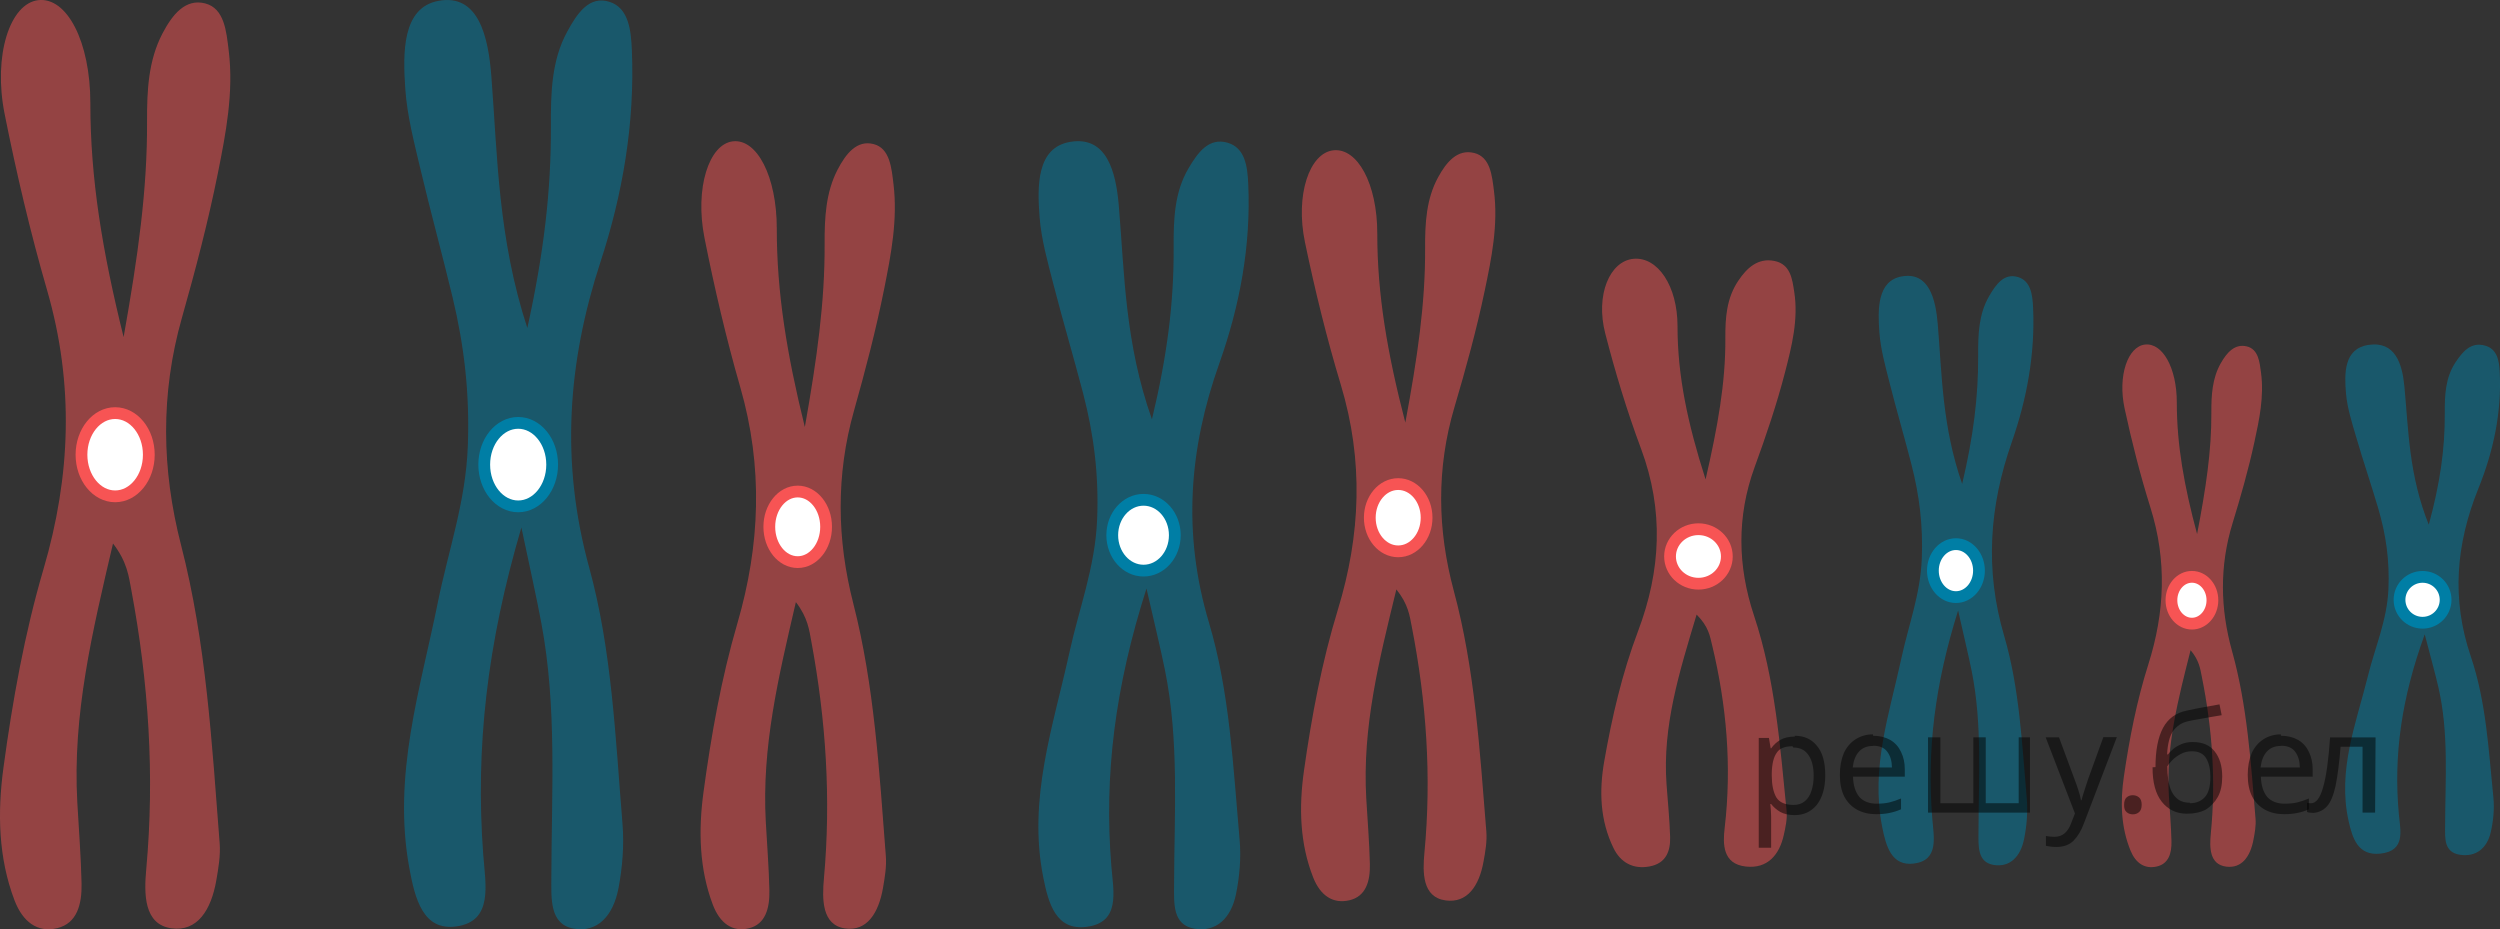 <?xml version="1.0" encoding="utf-8"?>
<!-- Generator: Adobe Illustrator 27.0.1, SVG Export Plug-In . SVG Version: 6.00 Build 0)  -->
<svg version="1.1" id="Слой_1" xmlns="http://www.w3.org/2000/svg" xmlns:xlink="http://www.w3.org/1999/xlink" x="0px" y="0px"
	 width="159.361px" height="59.234px" viewBox="0 0 159.361 59.234" enable-background="new 0 0 159.361 59.234"
	 xml:space="preserve">
<rect x="0" y="0" width="159.361" height="59.234" fill="#333333" stroke="none"/>
<g>
	<path opacity="0.5" fill="#F75454" d="M7.88,21.489c0.918-5.158,1.516-9.407,1.494-13.741
		c-0.01-2.001,0.088-3.904,0.983-5.614c0.631-1.207,1.463-2.242,2.723-1.916c1.225,0.317,1.35,1.786,1.499,3.008
		c0.325,2.668-0.183,5.281-0.694,7.827c-0.625,3.112-1.431,6.179-2.29,9.208c-1.375,4.846-1.293,9.677-0.051,14.496
		c1.593,6.183,1.962,12.597,2.458,18.989c0.061,0.78-0.08,1.603-0.216,2.382
		c-0.329,1.887-1.213,3.277-2.858,3.045c-1.771-0.249-1.747-2.206-1.605-3.767
		c0.547-6.007,0.147-11.912-0.947-17.775c-0.167-0.893-0.264-1.81-1.173-2.988
		C5.889,40.27,4.614,45.514,4.928,51.157c0.095,1.715,0.233,3.428,0.271,5.145c0.03,1.352-0.294,2.554-1.544,2.861
		c-1.269,0.311-2.208-0.403-2.731-1.777c-1.024-2.694-1.094-5.566-0.705-8.438c0.583-4.306,1.35-8.57,2.557-12.681
		C4.509,30.359,4.739,24.493,3,18.491c-1.063-3.668-1.947-7.432-2.703-11.216
		c-0.75-3.752,0.342-7.057,2.143-7.265c1.819-0.21,3.319,2.628,3.319,6.562
		C5.758,11.386,6.518,16.002,7.88,21.489z"/>
	
		<ellipse fill="#FFFFFF" stroke="#F75454" stroke-width="0.75" stroke-miterlimit="10" cx="7.34" cy="28.986" rx="2.146" ry="2.653"/>
</g>
<g>
	<path opacity="0.5" fill="#007EA5" d="M33.236,33.622c-2.183,7.423-2.945,14.031-2.431,20.878
		c0.143,1.901,0.652,4.239-1.737,4.557c-2.092,0.278-2.614-1.74-2.979-3.744c-1.077-5.911,0.703-11.361,1.822-16.916
		c0.666-3.306,1.776-6.378,1.911-9.974c0.125-3.34-0.229-6.375-0.969-9.458c-0.662-2.761-1.416-5.49-2.068-8.255
		c-0.391-1.656-0.832-3.336-0.949-5.037c-0.158-2.302-0.21-5.195,2.123-5.62c2.524-0.46,3.162,2.225,3.362,4.806
		c0.395,5.105,0.416,10.288,2.293,16.052c1.059-4.795,1.523-8.795,1.503-12.889
		c-0.01-2.094,0.04-4.162,1.03-5.985c0.645-1.187,1.407-2.338,2.713-1.917c1.2,0.387,1.363,1.776,1.417,3.069
		c0.198,4.689-0.596,9.214-1.998,13.499c-2.109,6.448-2.556,12.816-0.721,19.494
		c1.445,5.261,1.672,10.84,2.122,16.333c0.111,1.347-0.003,2.778-0.255,4.101
		c-0.334,1.755-1.339,2.86-2.876,2.574c-1.518-0.283-1.406-1.911-1.403-3.28
		c0.011-5.407,0.366-10.834-0.635-16.177C34.186,37.995,33.793,36.276,33.236,33.622z"/>
	
		<ellipse fill="#FFFFFF" stroke="#007EA5" stroke-width="0.75" stroke-miterlimit="10" cx="33.032" cy="29.617" rx="2.165" ry="2.661"/>
</g>
<g>
	<path opacity="0.5" fill="#007EA5" d="M73.082,37.513c-2.01,6.295-2.713,11.899-2.239,17.706
		c0.132,1.612,0.6,3.595-1.6,3.864c-1.927,0.236-2.408-1.476-2.744-3.175c-0.992-5.013,0.648-9.635,1.678-14.346
		c0.613-2.804,1.636-5.409,1.76-8.459c0.115-2.833-0.211-5.407-0.892-8.021
		c-0.61-2.342-1.304-4.656-1.905-7c-0.36-1.404-0.766-2.829-0.874-4.272
		c-0.146-1.952-0.194-4.406,1.955-4.766c2.325-0.39,2.913,1.887,3.097,4.076
		c0.364,4.329,0.383,8.725,2.112,13.613c0.976-4.066,1.403-7.458,1.384-10.93
		c-0.01-1.776,0.036-3.53,0.949-5.076c0.594-1.007,1.296-1.983,2.499-1.626c1.105,0.329,1.255,1.506,1.306,2.603
		c0.182,3.976-0.549,7.814-1.84,11.448c-1.943,5.468-2.354,10.869-0.664,16.533
		c1.331,4.462,1.54,9.193,1.955,13.851c0.102,1.143-0.003,2.356-0.235,3.478c-0.308,1.488-1.233,2.425-2.649,2.183
		c-1.398-0.24-1.295-1.62-1.293-2.781c0.01-4.585,0.337-9.188-0.585-13.719
		C73.956,41.222,73.594,39.765,73.082,37.513z"/>
	
		<ellipse fill="#FFFFFF" stroke="#007EA5" stroke-width="0.75" stroke-miterlimit="10" cx="72.894" cy="34.117" rx="1.994" ry="2.257"/>
</g>
<g>
	<path opacity="0.5" fill="#F75454" d="M51.304,27.224c0.775-4.374,1.279-7.978,1.261-11.653
		c-0.009-1.697,0.075-3.311,0.829-4.761c0.532-1.023,1.234-1.901,2.297-1.625c1.033,0.269,1.139,1.514,1.264,2.551
		c0.274,2.263-0.154,4.479-0.586,6.638c-0.527,2.639-1.207,5.24-1.932,7.809
		c-1.16,4.11-1.091,8.206-0.043,12.293c1.344,5.244,1.655,10.683,2.074,16.104
		c0.051,0.661-0.068,1.359-0.182,2.02c-0.278,1.6-1.023,2.779-2.411,2.583
		c-1.494-0.211-1.473-1.871-1.353-3.195c0.461-5.095,0.124-10.102-0.799-15.074
		c-0.141-0.758-0.223-1.535-0.99-2.534c-1.108,4.772-2.183,9.219-1.918,14.004
		c0.08,1.454,0.197,2.907,0.229,4.363c0.025,1.147-0.248,2.166-1.302,2.426c-1.07,0.264-1.863-0.342-2.304-1.507
		c-0.864-2.284-0.923-4.72-0.595-7.156c0.492-3.651,1.139-7.268,2.156-10.754c1.462-5.009,1.656-9.984,0.19-15.074
		c-0.896-3.111-1.642-6.302-2.28-9.511c-0.633-3.182,0.288-5.985,1.807-6.161c1.534-0.178,2.8,2.229,2.8,5.565
		C49.514,18.656,50.155,22.57,51.304,27.224z"/>
	
		<ellipse fill="#FFFFFF" stroke="#F75454" stroke-width="0.75" stroke-miterlimit="10" cx="50.849" cy="33.582" rx="1.81" ry="2.25"/>
</g>
<g>
	<path opacity="0.5" fill="#F75454" d="M89.582,26.942c0.775-4.169,1.279-7.603,1.261-11.105
		c-0.009-1.617,0.075-3.155,0.829-4.537c0.532-0.975,1.234-1.812,2.297-1.549c1.033,0.256,1.139,1.443,1.264,2.431
		c0.274,2.156-0.154,4.268-0.586,6.326c-0.527,2.515-1.207,4.994-1.932,7.441
		c-1.16,3.917-1.091,7.821-0.043,11.716c1.344,4.997,1.655,10.181,2.074,15.346
		c0.051,0.63-0.068,1.295-0.182,1.925c-0.278,1.525-1.023,2.648-2.411,2.461
		c-1.494-0.201-1.473-1.783-1.353-3.045c0.461-4.855,0.124-9.627-0.799-14.366
		c-0.141-0.722-0.223-1.463-0.99-2.415c-1.108,4.547-2.183,8.786-1.918,13.346
		c0.08,1.386,0.197,2.77,0.229,4.158c0.025,1.093-0.248,2.064-1.302,2.312c-1.07,0.252-1.863-0.326-2.304-1.437
		c-0.864-2.177-0.923-4.498-0.595-6.819c0.492-3.48,1.139-6.926,2.156-10.249c1.462-4.774,1.656-9.515,0.19-14.365
		c-0.896-2.965-1.642-6.006-2.28-9.064c-0.633-3.032,0.288-5.704,1.807-5.871c1.534-0.169,2.8,2.124,2.8,5.303
		C87.792,18.776,88.433,22.507,89.582,26.942z"/>
	
		<ellipse fill="#FFFFFF" stroke="#F75454" stroke-width="0.75" stroke-miterlimit="10" cx="89.127" cy="33.001" rx="1.81" ry="2.144"/>
</g>
<g>
	<path opacity="0.5" fill="#F75454" d="M108.721,30.562c0.775-3.377,1.279-6.159,1.261-8.997
		c-0.009-1.31,0.075-2.556,0.829-3.676c0.532-0.79,1.234-1.468,2.297-1.255c1.033,0.207,1.139,1.169,1.264,1.97
		c0.274,1.747-0.154,3.458-0.586,5.125c-0.527,2.038-1.207,4.046-1.932,6.029
		c-1.16,3.173-1.091,6.336-0.043,9.492c1.344,4.048,1.655,8.248,2.074,12.433
		c0.051,0.51-0.068,1.05-0.182,1.56c-0.278,1.236-1.023,2.146-2.411,1.994
		c-1.494-0.163-1.473-1.445-1.353-2.467c0.461-3.933,0.124-7.8-0.799-11.639c-0.141-0.585-0.223-1.185-0.99-1.956
		c-1.108,3.684-2.183,7.118-1.918,10.812c0.08,1.123,0.197,2.244,0.229,3.369c0.025,0.885-0.248,1.673-1.302,1.873
		c-1.07,0.204-1.863-0.264-2.304-1.164c-0.864-1.764-0.923-3.644-0.595-5.525c0.492-2.819,1.139-5.611,2.156-8.303
		c1.462-3.867,1.656-7.709,0.19-11.638c-0.896-2.402-1.642-4.866-2.28-7.344c-0.633-2.457,0.288-4.621,1.807-4.757
		c1.534-0.137,2.8,1.721,2.8,4.296C106.931,23.947,107.572,26.969,108.721,30.562z"/>
	
		<ellipse fill="#FFFFFF" stroke="#F75454" stroke-width="0.75" stroke-miterlimit="10" cx="108.266" cy="35.471" rx="1.81" ry="1.737"/>
</g>
<g>
	<path opacity="0.5" fill="#F75454" d="M140.052,34.045c0.559-2.901,0.923-5.291,0.91-7.729
		c-0.006-1.126,0.054-2.196,0.598-3.158c0.384-0.679,0.891-1.261,1.657-1.078c0.746,0.178,0.822,1.004,0.912,1.692
		c0.198,1.501-0.111,2.97-0.423,4.403c-0.38,1.751-0.871,3.475-1.394,5.179c-0.837,2.726-0.787,5.443-0.031,8.154
		c0.97,3.478,1.194,7.086,1.496,10.681c0.037,0.439-0.049,0.902-0.132,1.34c-0.2,1.062-0.738,1.843-1.74,1.713
		c-1.078-0.14-1.063-1.241-0.977-2.119c0.333-3.379,0.089-6.701-0.577-9.998c-0.101-0.502-0.161-1.018-0.714-1.681
		c-0.799,3.165-1.575,6.115-1.384,9.289c0.058,0.965,0.142,1.928,0.165,2.894c0.018,0.761-0.179,1.437-0.94,1.609
		c-0.772,0.175-1.344-0.227-1.663-1c-0.624-1.515-0.666-3.131-0.429-4.746
		c0.355-2.422,0.822-4.82,1.556-7.133c1.055-3.322,1.195-6.622,0.137-9.998
		c-0.647-2.063-1.185-4.18-1.645-6.309c-0.457-2.11,0.208-3.97,1.304-4.087
		c1.107-0.118,2.021,1.478,2.02,3.691C138.76,28.362,139.222,30.958,140.052,34.045z"/>
	
		<ellipse fill="#FFFFFF" stroke="#F75454" stroke-width="0.75" stroke-miterlimit="10" cx="139.723" cy="38.262" rx="1.306" ry="1.492"/>
</g>
<g>
	<path opacity="0.5" fill="#007EA5" d="M124.819,38.914c-1.481,4.709-1.998,8.901-1.649,13.243
		c0.097,1.206,0.442,2.689-1.178,2.89c-1.419,0.176-1.774-1.104-2.021-2.375
		c-0.731-3.75,0.477-7.207,1.236-10.731c0.452-2.097,1.205-4.046,1.297-6.327
		c0.085-2.119-0.155-4.044-0.657-6c-0.449-1.752-0.961-3.482-1.403-5.236c-0.265-1.05-0.564-2.116-0.644-3.195
		c-0.107-1.46-0.143-3.295,1.44-3.565c1.712-0.292,2.145,1.412,2.281,3.049c0.268,3.238,0.282,6.526,1.556,10.182
		c0.719-3.042,1.033-5.579,1.02-8.176c-0.007-1.328,0.027-2.64,0.699-3.796c0.438-0.753,0.955-1.483,1.84-1.216
		c0.814,0.246,0.924,1.127,0.962,1.947c0.134,2.974-0.404,5.845-1.355,8.563c-1.431,4.09-1.734,8.13-0.489,12.366
		c0.981,3.337,1.134,6.876,1.44,10.36c0.075,0.855-0.002,1.762-0.173,2.601
		c-0.227,1.113-0.908,1.814-1.951,1.633c-1.03-0.179-0.954-1.212-0.952-2.08
		c0.007-3.43,0.248-6.872-0.431-10.262C125.463,41.688,125.196,40.598,124.819,38.914z"/>
	
		<ellipse fill="#FFFFFF" stroke="#007EA5" stroke-width="0.75" stroke-miterlimit="10" cx="124.68" cy="36.374" rx="1.469" ry="1.688"/>
</g>
<g>
	<path opacity="0.5" fill="#007EA5" d="M154.563,40.435c-1.481,4.08-1.998,7.711-1.649,11.474
		c0.097,1.045,0.442,2.33-1.178,2.504c-1.419,0.153-1.774-0.956-2.021-2.058
		c-0.731-3.249,0.477-6.244,1.236-9.297c0.452-1.817,1.205-3.505,1.297-5.481c0.085-1.836-0.155-3.504-0.657-5.198
		c-0.449-1.518-0.961-3.017-1.403-4.537c-0.265-0.91-0.564-1.833-0.644-2.768c-0.107-1.265-0.143-2.855,1.44-3.089
		c1.712-0.253,2.145,1.223,2.281,2.641c0.268,2.805,0.282,5.654,1.556,8.822c0.718-2.635,1.033-4.833,1.02-7.083
		c-0.007-1.151,0.027-2.288,0.699-3.289c0.438-0.652,0.955-1.285,1.84-1.053c0.814,0.213,0.924,0.976,0.962,1.687
		c0.134,2.577-0.404,5.064-1.355,7.419c-1.431,3.544-1.734,7.043-0.489,10.714
		c0.981,2.891,1.134,5.957,1.44,8.976c0.075,0.741-0.002,1.527-0.173,2.254
		c-0.227,0.964-0.908,1.572-1.951,1.414c-1.03-0.155-0.954-1.05-0.952-1.802c0.007-2.971,0.248-5.954-0.431-8.89
		C155.208,42.838,154.941,41.894,154.563,40.435z"/>
	
		<ellipse fill="#FFFFFF" stroke="#007EA5" stroke-width="0.75" stroke-miterlimit="10" cx="154.425" cy="38.234" rx="1.469" ry="1.462"/>
</g>
<g fill-opacity=".5"><path d="m114.4 46.9q0.89 0 1.4 0.62 0.55 0.62 0.55 1.9 0 1.2-0.55 1.9-0.54 0.64-1.4 0.64-0.56 0-0.93-0.21-0.36-0.22-0.57-0.5h-0.054q0.018 0.15 0.036 0.39t0.018 0.4v2h-0.79v-7h0.65l0.11 0.66h0.036q0.22-0.32 0.57-0.53t0.94-0.22zm-0.14 0.67q-0.74 0-1 0.41-0.3 0.41-0.32 1.3v0.15q0 0.89 0.29 1.4 0.3 0.48 1.1 0.48 0.44 0 0.72-0.24 0.29-0.24 0.42-0.66 0.14-0.42 0.14-0.96 0-0.83-0.32-1.3-0.32-0.5-0.98-0.5z"/><path d="m119.4 46.9q0.62 0 1.1 0.27 0.45 0.27 0.68 0.76 0.24 0.49 0.24 1.1v0.48h-3.3q0.018 0.82 0.41 1.3 0.4 0.42 1.1 0.42 0.46 0 0.81-0.081 0.36-0.09 0.74-0.25v0.69q-0.37 0.16-0.73 0.23-0.36 0.081-0.86 0.081-0.68 0-1.2-0.28-0.52-0.28-0.82-0.83-0.29-0.56-0.29-1.4 0-0.79 0.26-1.4 0.27-0.57 0.75-0.87 0.49-0.31 1.1-0.31zm-9e-3 0.65q-0.57 0-0.9 0.37-0.32 0.36-0.39 1h2.5q-9e-3 -0.61-0.29-0.99-0.28-0.39-0.88-0.39z"/><path d="m129.4 47.0v4.8h-6.5v-4.8h0.79v4.2h2.1v-4.2h0.79v4.2h2.1v-4.2z"/><path d="m130.4 47.0h0.85l1 2.7q0.14 0.36 0.24 0.69 0.11 0.32 0.16 0.62h0.036q0.054-0.22 0.17-0.58 0.12-0.37 0.24-0.74l0.98-2.7h0.86l-2.1 5.5q-0.25 0.68-0.66 1.1-0.4 0.4-1.1 0.4-0.22 0-0.38-0.027-0.16-0.018-0.28-0.045v-0.63q0.099 0.018 0.23 0.036 0.14 0.018 0.3 0.018 0.41 0 0.67-0.23 0.26-0.23 0.4-0.62l0.25-0.64z"/><path d="m135.4 51.3q0-0.33 0.16-0.47t0.39-0.14q0.23 0 0.4 0.14 0.17 0.14 0.17 0.47 0 0.32-0.17 0.47-0.16 0.14-0.4 0.14-0.22 0-0.39-0.14t-0.16-0.47z"/><path d="m137.4 48.9q0-1.6 0.48-2.5 0.48-0.89 1.5-1.1 0.58-0.13 1.1-0.22t1-0.18l0.14 0.69q-0.32 0.045-0.71 0.12-0.4 0.063-0.78 0.14-0.39 0.063-0.67 0.13-0.58 0.13-0.93 0.61-0.34 0.48-0.39 1.5h0.054q0.13-0.17 0.34-0.35 0.22-0.18 0.53-0.31 0.32-0.13 0.71-0.13 0.94 0 1.4 0.6 0.48 0.6 0.48 1.6 0 0.8-0.28 1.3t-0.77 0.81q-0.5 0.26-1.2 0.26-1 0-1.6-0.76t-0.59-2.2zm2.2 2.3q0.58 0 0.94-0.38t0.36-1.3q0-0.74-0.28-1.2-0.27-0.43-0.9-0.43-0.4 0-0.72 0.18-0.32 0.17-0.54 0.4t-0.31 0.38q0 0.44 0.063 0.86t0.22 0.75q0.16 0.32 0.44 0.52 0.29 0.19 0.72 0.19z"/><path d="m145.4 46.9q0.62 0 1.1 0.27 0.45 0.27 0.68 0.76 0.24 0.49 0.24 1.1v0.48h-3.3q0.018 0.82 0.41 1.3 0.4 0.42 1.1 0.42 0.46 0 0.81-0.081 0.36-0.09 0.74-0.25v0.69q-0.37 0.16-0.73 0.23-0.36 0.081-0.86 0.081-0.68 0-1.2-0.28-0.52-0.28-0.82-0.83-0.29-0.56-0.29-1.4 0-0.79 0.26-1.4 0.27-0.57 0.75-0.87 0.49-0.31 1.1-0.31zm-9e-3 0.65q-0.57 0-0.9 0.37-0.32 0.36-0.39 1h2.5q-9e-3 -0.61-0.29-0.99-0.28-0.39-0.88-0.39z"/><path d="m151.4 51.8h-0.8v-4.2h-1.4q-0.12 1.5-0.32 2.5-0.21 0.93-0.55 1.3t-0.86 0.42q-0.12 0-0.23-0.018-0.11-9e-3 -0.18-0.045v-0.59q0.054 0.018 0.12 0.027t0.13 9e-3q0.49 0 0.77-1 0.3-1 0.45-3.2h2.9z"/></g></svg>

<!--File created and owned by https://sdamgia.ru. Copying is prohibited. All rights reserved.-->

